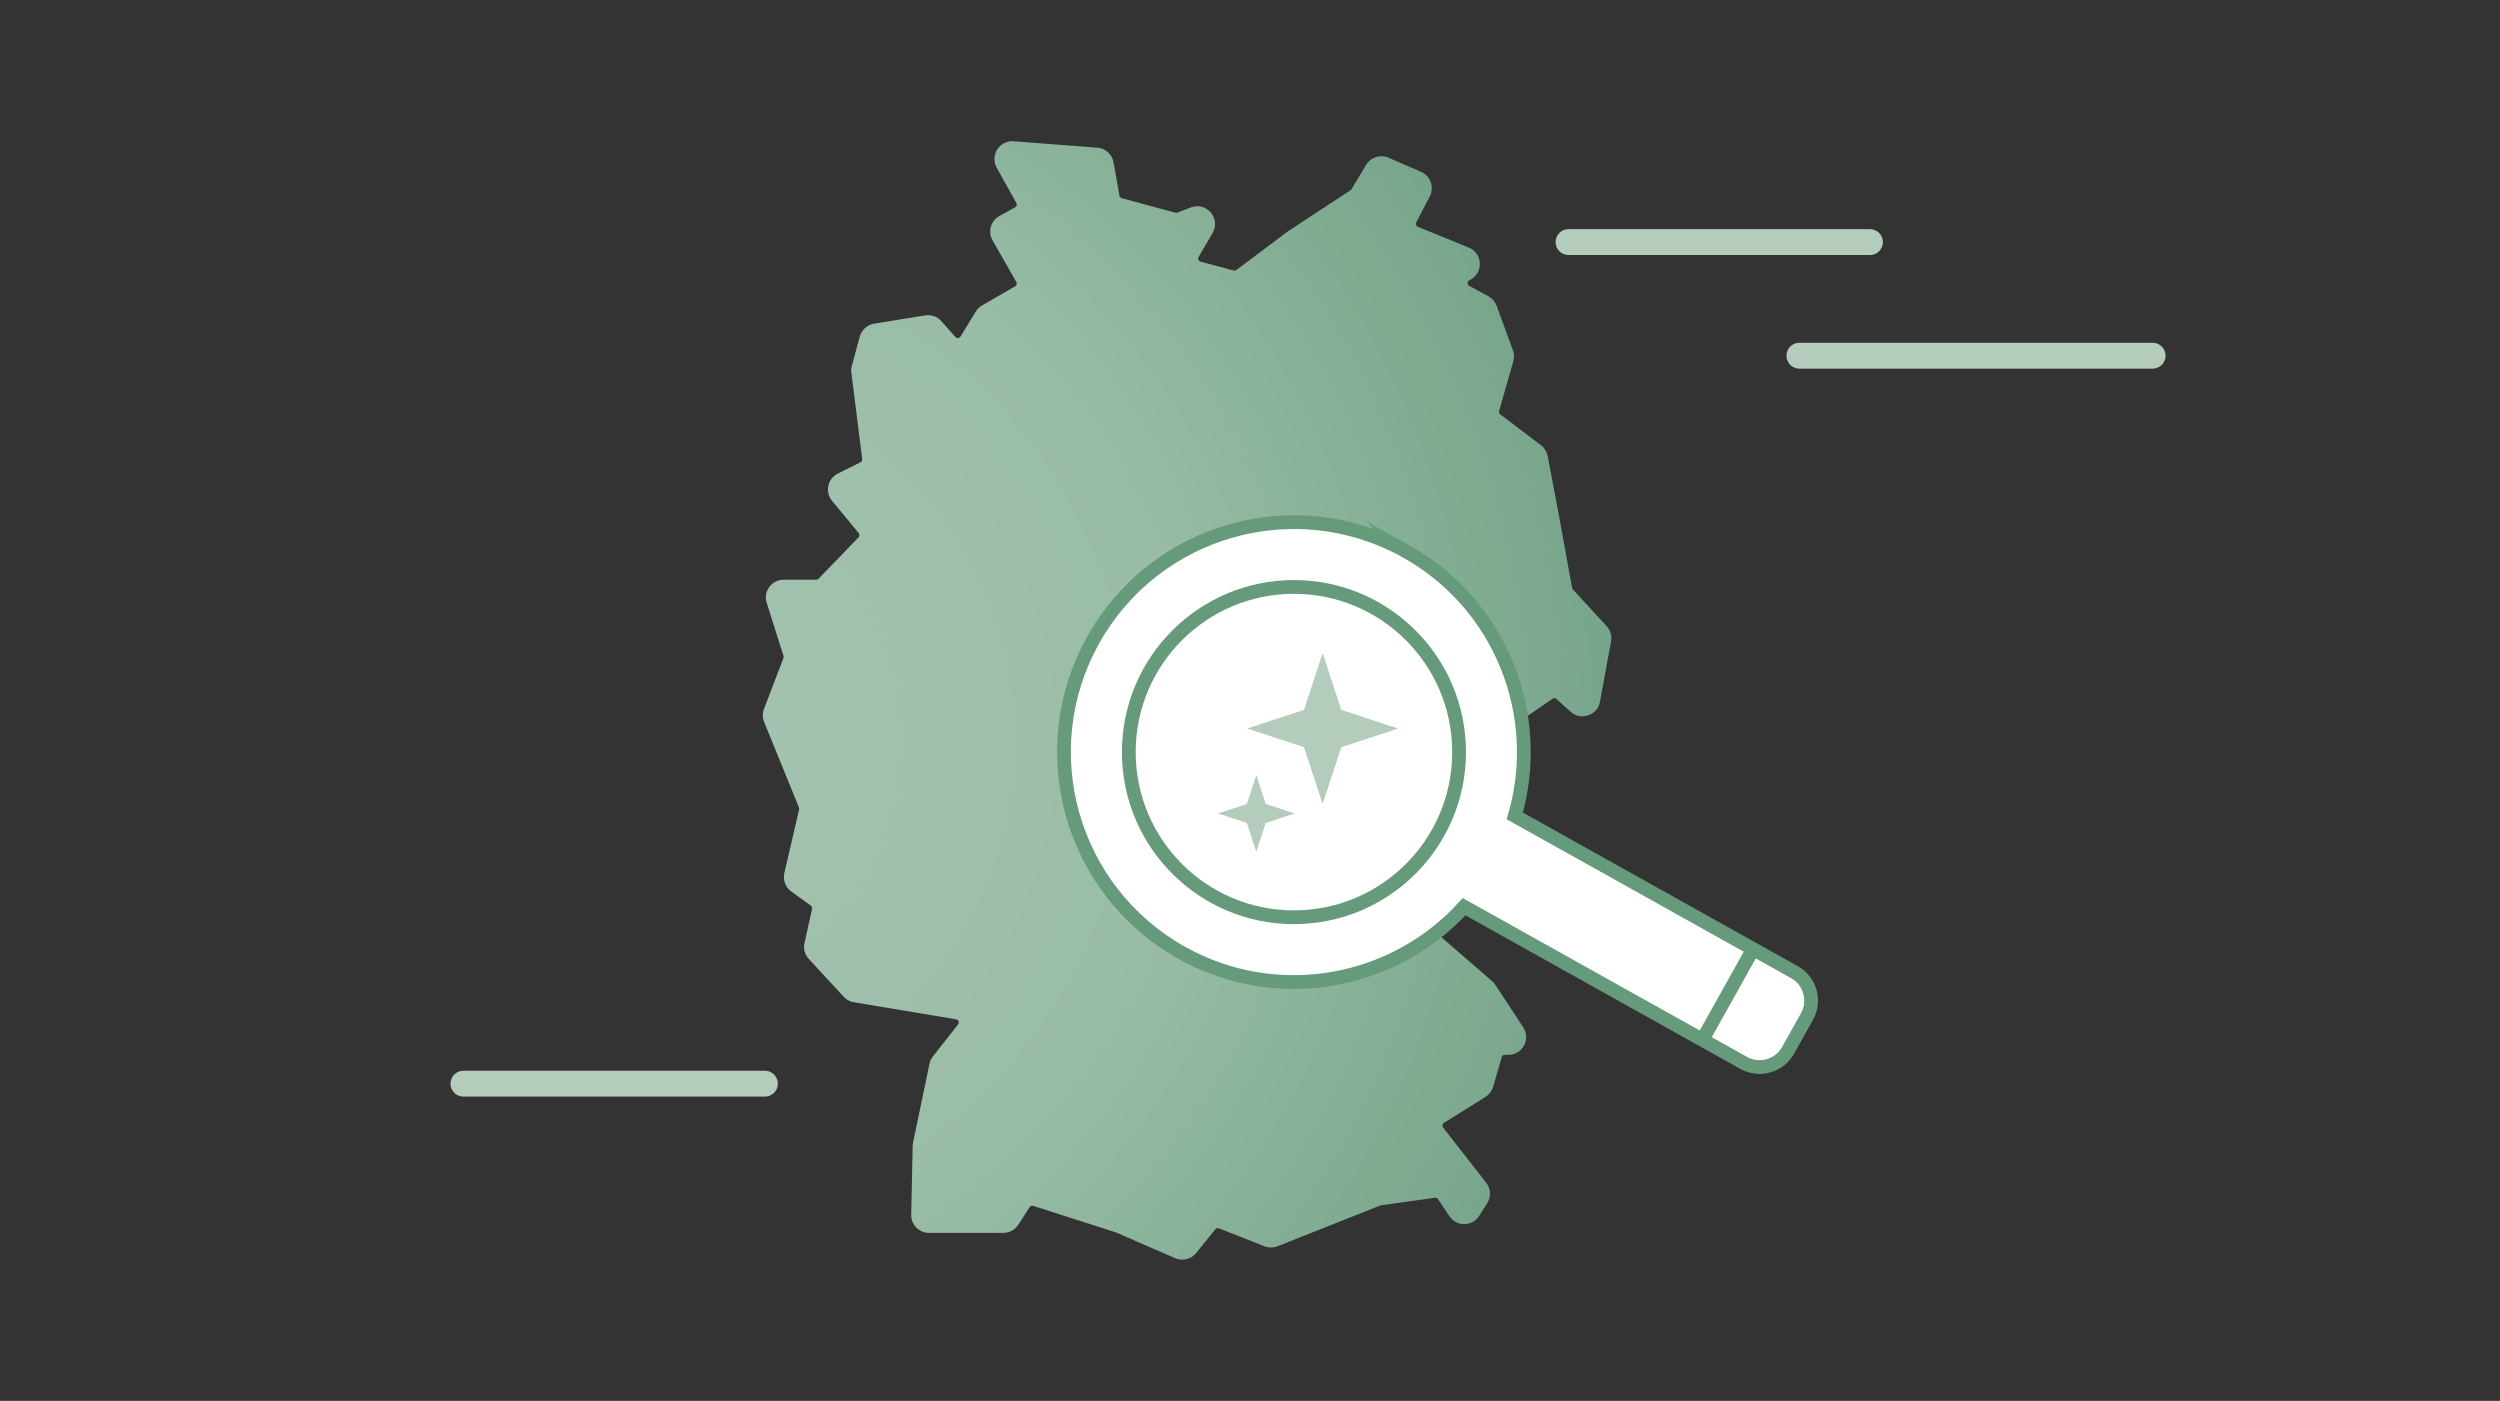 <?xml version="1.0" encoding="UTF-8"?>
<svg xmlns="http://www.w3.org/2000/svg" xmlns:xlink="http://www.w3.org/1999/xlink" id="Ebene_1" data-name="Ebene 1" viewBox="0 0 580 325">
  <rect x="0" y="0" width="580" height="325" fill="#333333" stroke="none"/>
  <defs>
    <radialGradient id="Unbenannter_Verlauf_12" data-name="Unbenannter Verlauf 12" cx="147.857" cy="171.883" fx="147.857" fy="171.883" r="256.144" gradientUnits="userSpaceOnUse">
      <stop offset="0" stop-color="#a6c4b2"></stop>
      <stop offset=".481" stop-color="#9abda7"></stop>
      <stop offset=".784" stop-color="#7fab91"></stop>
      <stop offset="1" stop-color="#6e9f86"></stop>
    </radialGradient>
  </defs>
  <path d="M274.27,292.243c-.554,0-1.113-.111-1.643-.342l-13.68-5.964c-.018-.008-.043-.017-.068-.026l-19.162-6.146c-.316-.101-.661.023-.841.3l-2.639,4.078c-.764,1.181-2.06,1.886-3.467,1.886h-17.243c-1.119,0-2.167-.44-2.95-1.24-.783-.8-1.201-1.857-1.177-2.976l.34-15.959c.005-.253.034-.507.086-.755l3.809-18.286c.129-.62.404-1.211.796-1.709l5.851-7.446c.225-.286.164-.573.107-.719-.057-.146-.205-.399-.564-.459l-23.727-3.955c-.9-.15-1.736-.601-2.355-1.272l-8.104-8.78c-.917-.994-1.29-2.376-.996-3.696l1.76-7.919c.064-.286-.049-.583-.287-.754l-4.541-3.28c-1.353-.977-1.982-2.658-1.604-4.283l3.43-14.751c.035-.149.022-.302-.035-.443l-8.084-19.843c-.397-.973-.408-2.05-.033-3.032l4.517-11.814c.059-.155.064-.326.014-.484l-3.902-12.308c-.402-1.269-.182-2.612.604-3.686.786-1.074,2-1.69,3.331-1.69h7.562c.198,0,.391-.082.528-.224l9.289-9.609c.26-.269.277-.69.038-.979l-6.194-7.485c-.807-.976-1.12-2.246-.859-3.485.261-1.239,1.061-2.274,2.193-2.84l5.257-2.628c.278-.139.439-.44.4-.748l-2.507-20.057c-.067-.537-.029-1.076.114-1.599l1.844-6.763c.425-1.558,1.729-2.731,3.323-2.989l11.831-1.918c1.402-.227,2.802.271,3.746,1.332l3.283,3.693c.214.241.477.256.615.243.138-.012.394-.074.561-.349l3.527-5.795c.359-.59.866-1.084,1.464-1.43l7.69-4.437c.349-.202.471-.651.271-1.001l-5.516-9.653c-.553-.968-.692-2.093-.389-3.167.302-1.074,1.007-1.961,1.985-2.499l3.638-2.001c.233-.128.32-.331.352-.44.032-.11.065-.328-.064-.56l-4.562-8.211c-.739-1.33-.688-2.953.134-4.234.822-1.281,2.275-2.005,3.792-1.888l19.432,1.495c1.876.145,3.417,1.539,3.748,3.391l1.384,7.75c.05.278.259.506.532.58l12.44,3.362c.152.041.309.033.456-.024l3.124-1.201c1.659-.638,3.475-.176,4.627,1.178,1.152,1.354,1.317,3.22.422,4.755l-3.246,5.565c-.16.273-.097.525-.045.65.052.126.184.348.49.43l7.695,2.052c.219.058.448.014.629-.122l11.705-8.779c.071-.053.141-.102.213-.149l14.563-9.58c.092-.06.169-.141.226-.235l3.384-5.641c1.061-1.769,3.29-2.484,5.182-1.664l7.568,3.279c1.047.454,1.866,1.33,2.248,2.405.382,1.075.3,2.271-.225,3.284l-3.135,6.045c-.13.25-.079.478-.037.592.042.114.151.32.412.427l11.797,4.815c1.548.632,2.532,2.063,2.567,3.735.035,1.672-.887,3.144-2.408,3.841-.359.165-.423.474-.428.643-.005.169.037.482.384.67l4.442,2.406c.885.479,1.563,1.263,1.91,2.208l3.78,10.309c.302.826.335,1.71.094,2.555l-3.297,11.54c-.082.289.023.605.262.787l9.447,7.167c.816.619,1.371,1.514,1.562,2.522l2.606,13.776,3.053,16.795c.025.136.088.263.182.365l7.837,8.519c.873.949,1.255,2.273,1.023,3.541l-2.57,13.991c-.274,1.491-1.295,2.674-2.73,3.162-1.436.488-2.966.175-4.093-.84l-3.283-2.955c-.254-.229-.628-.253-.909-.059l-14.919,10.302c-.036.025-.071.054-.104.087l-11.911,11.911c-.699.7-1.629,1.126-2.619,1.199l-17.251,1.255c-.344.025-.516.246-.588.375-.072.129-.169.392-.01.697l7.663,14.687c.031.06.072.116.118.166l13.982,14.759c.015.016.032.032.05.048l11.573,10.03c.286.248.538.535.747.853l6.474,9.851c.835,1.27.905,2.89.184,4.228-.722,1.337-2.114,2.168-3.634,2.168h-.817c-.324,0-.615.218-.706.529l-2.01,6.891c-.285.975-.915,1.807-1.775,2.345l-9.635,6.022c-.241.151-.313.375-.334.496-.022.12-.031.355.144.579l9.996,12.808c1.069,1.369,1.163,3.276.237,4.745l-1.852,2.932c-.75,1.187-2.035,1.906-3.44,1.924-1.424.022-2.708-.67-3.486-1.838l-2.635-3.953c-.155-.232-.433-.358-.713-.32l-12.496,1.736c-.059.008-.114.023-.167.043l-23.859,9.468c-.978.388-2.056.39-3.037.003l-10.552-4.157c-.3-.118-.637-.029-.841.221l-4.465,5.516c-.801.989-1.996,1.529-3.216,1.529Z" fill="url(#Unbenannter_Verlauf_12)"></path>
  <line x1="417.461" y1="82.525" x2="499.409" y2="82.525" fill="none" stroke="#b3ccbc" stroke-linecap="round" stroke-linejoin="round" stroke-width="6"></line>
  <line x1="107.519" y1="251.411" x2="177.454" y2="251.411" fill="none" stroke="#b3ccbc" stroke-linecap="round" stroke-linejoin="round" stroke-width="6"></line>
  <line x1="363.897" y1="56.165" x2="433.831" y2="56.165" fill="none" stroke="#b3ccbc" stroke-linecap="round" stroke-linejoin="round" stroke-width="6"></line>
  <g>
    <path d="M326.211,127.916c-25.721-14.369-58.219-5.166-72.588,20.555-14.369,25.721-5.166,58.219,20.555,72.588,22.097,12.344,49.186,7.278,65.494-10.7l64.879,36.244c3.628,2.027,8.255.717,10.282-2.912l4.395-7.868c2.027-3.628.717-8.255-2.912-10.282l-64.879-36.244c6.759-23.313-3.13-49.036-25.227-61.381Z" fill="#fff" stroke="#659a7a" stroke-miterlimit="10" stroke-width="3.192"></path>
    <circle cx="300.195" cy="174.487" r="38.315" fill="#fff" stroke="#659a7a" stroke-miterlimit="10" stroke-width="3.192"></circle>
    <line x1="395.263" y1="240.693" x2="406.617" y2="220.37" fill="none" stroke="#659a7a" stroke-linecap="round" stroke-linejoin="round" stroke-width="3.192"></line>
  </g>
  <path d="M291.461,179.835l2.199,6.688,6.688,2.199-6.688,2.199-2.199,6.688-2.199-6.688-6.688-2.199,6.688-2.199,2.199-6.688Z" fill="#b3ccbc"></path>
  <path d="M306.851,151.515l4.332,13.172,13.172,4.332-13.172,4.332-4.332,13.172-4.332-13.172-13.172-4.332,13.172-4.332,4.332-13.172Z" fill="#b3ccbc"></path>
</svg>
